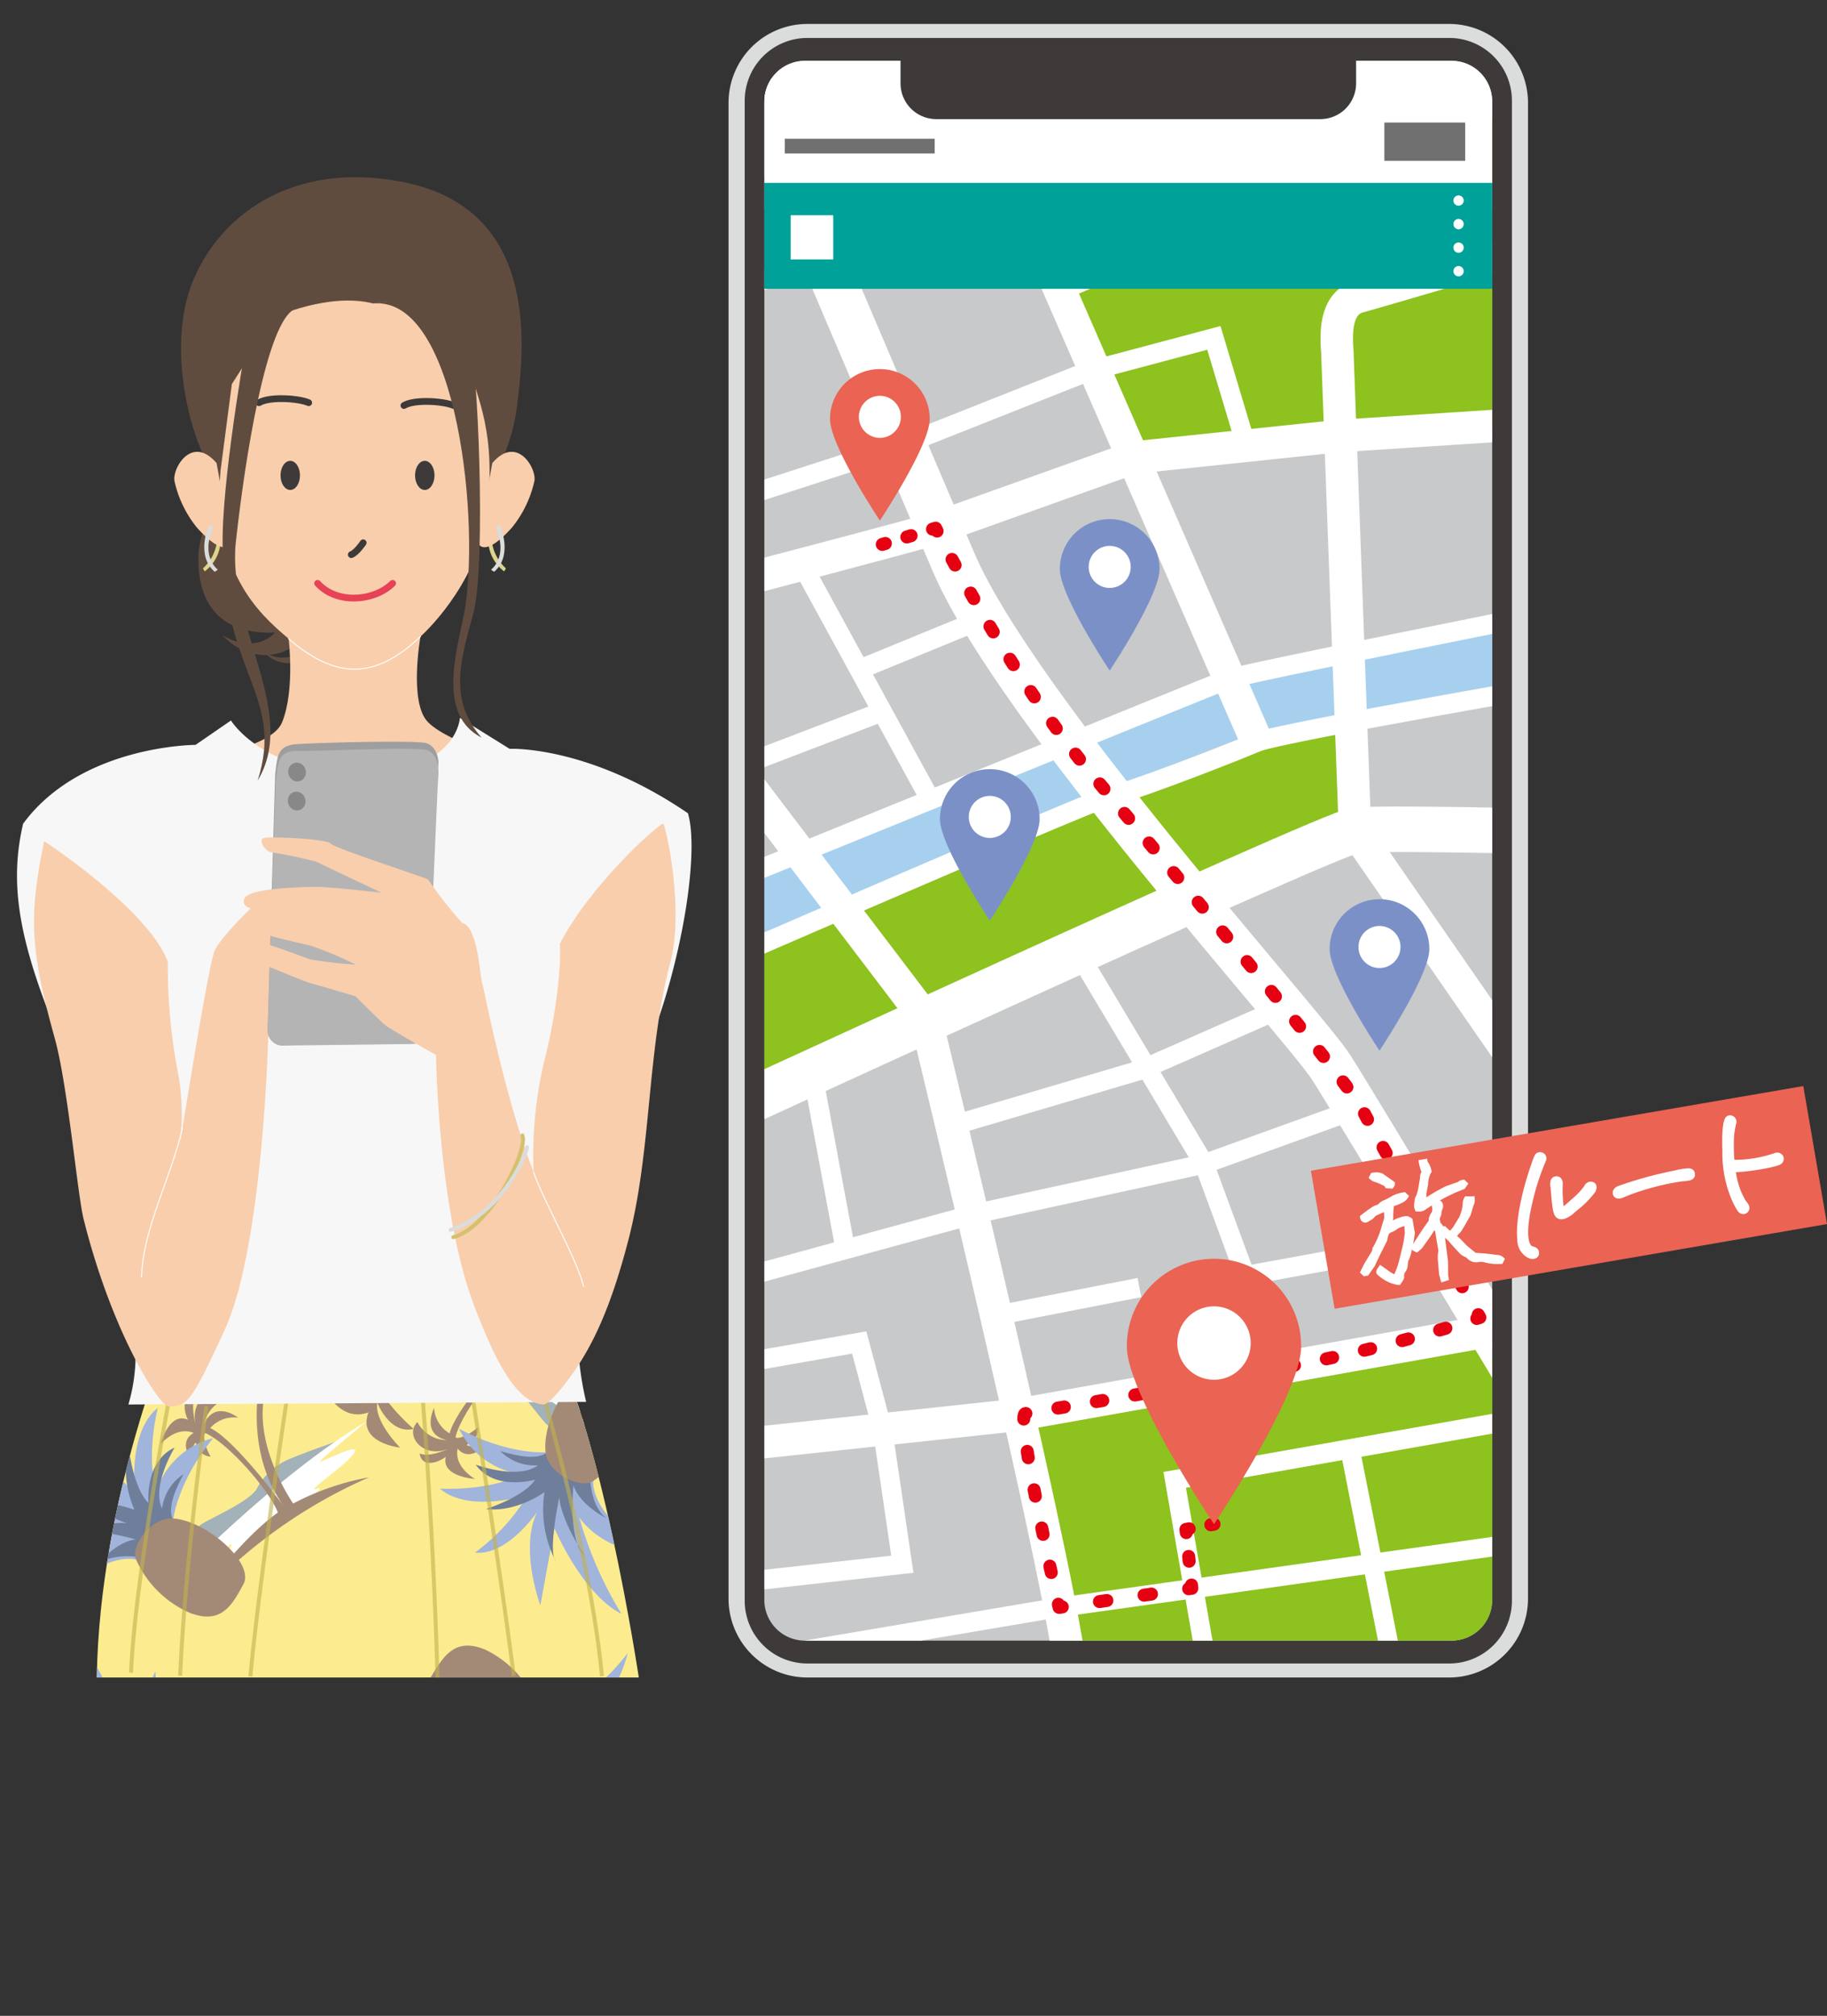 <svg xmlns="http://www.w3.org/2000/svg" xmlns:xlink="http://www.w3.org/1999/xlink" width="232.166" height="256.016" viewBox="0 0 232.166 256.016"><rect x="0" y="0" width="232.166" height="256.016" fill="#333333" stroke="none"/><defs><clipPath id="a"><rect width="232.166" height="256.016" fill="none"/></clipPath><clipPath id="c"><path d="M5.171,0H87.32a5.172,5.172,0,0,1,5.172,5.172v190.3a5.172,5.172,0,0,1-5.172,5.172H5.172A5.172,5.172,0,0,1,0,195.472V5.171A5.171,5.171,0,0,1,5.171,0Z" transform="translate(97.131 7.72)" fill="none"/></clipPath><clipPath id="e"><path d="M22,168.367s-9.361,21.67-9.7,44.675H81.176s-5.015-33.34-11.7-43.675c-1.391-2.15-8.5-2.819-16.808-2.819-13.7,0-30.669,1.819-30.669,1.819" fill="none"/></clipPath><clipPath id="g"><rect width="3.843" height="34.275" transform="translate(22.638 178.556)" fill="none"/></clipPath><clipPath id="h"><rect width="7.518" height="46.293" transform="translate(16.397 166.149)" fill="none"/></clipPath><clipPath id="i"><rect width="6.943" height="47.155" transform="translate(31.564 165.785)" fill="none"/></clipPath><clipPath id="j"><rect width="2.674" height="39.037" transform="translate(53.175 174.012)" fill="none"/></clipPath><clipPath id="k"><rect width="8.353" height="51.473" transform="translate(57.19 161.434)" fill="none"/></clipPath><clipPath id="l"><rect width="11.187" height="46.612" transform="translate(65.558 166.288)" fill="none"/></clipPath></defs><g clip-path="url(#a)"><g clip-path="url(#a)"><path d="M184.15,213.042H102.6a10.022,10.022,0,0,1-10.021-10.021V13.063A10.022,10.022,0,0,1,102.6,3.042H184.15a10.022,10.022,0,0,1,10.021,10.021V203.021a10.022,10.022,0,0,1-10.021,10.021" fill="#dbdcdc"/><path d="M184.158,211.264H102.6a7.966,7.966,0,0,1-7.965-7.965V12.785A7.966,7.966,0,0,1,102.6,4.82h81.562a7.965,7.965,0,0,1,7.964,7.965V203.3a7.965,7.965,0,0,1-7.964,7.965" fill="#3e3a39"/><path d="M184.451,208.364H102.3a5.172,5.172,0,0,1-5.172-5.171V12.892A5.172,5.172,0,0,1,102.3,7.721h82.149a5.171,5.171,0,0,1,5.171,5.171v190.3a5.171,5.171,0,0,1-5.171,5.171" fill="#c8c9ca"/></g><g clip-path="url(#c)"><path d="M96.986,136.359l52.537-22.178,22.659-8.722-1.494-13.705-29.879,9.469L89.267,123.9Z" fill="#8dc21f"/><path d="M199.322,53.628l-55.276,4.485-8.715-21.43,61.252-25.916" fill="#8dc21f"/><path d="M137.074,217.6l-7.968-37.877L189.362,169l16.683,23.922s-6.723,21.431-13.944,23.424-55.027,1.246-55.027,1.246" fill="#8dc21f"/><path d="M89.268,37.929s29.831-9.02,38.1-11.961c11.2-3.987,44.569-24.919,44.569-24.919" fill="none" stroke="#fff" stroke-miterlimit="10" stroke-width="2.475"/><path d="M86.529,143.834s82.167-37.877,85.653-38.375,39.839.5,39.839.5" fill="none" stroke="#fff" stroke-miterlimit="10" stroke-width="5.774"/><path d="M82.3,120.909c.747.249,70.465-29.4,76.69-31.149s51.79-9.718,51.79-9.718" fill="none" stroke="#a7d0ef" stroke-miterlimit="10" stroke-width="6.599"/><path d="M195.836,179.718s-23.156-38.624-26.642-44.107-40.088-45.6-48.056-64.291S93.5,6.531,93.5,6.531" fill="none" stroke="#fff" stroke-miterlimit="10" stroke-width="5.774"/><path d="M90.762,94l26.891,35.385s18.924,77.747,18.426,84.226" fill="none" stroke="#fff" stroke-miterlimit="10" stroke-width="4.124"/><path d="M87.027,124.148s51.541-22.427,53.782-22.925,12.65-4.362,18.924-6.978c2.988-1.246,43.573-8.223,43.573-8.223" fill="none" stroke="#fff" stroke-miterlimit="10" stroke-width="2.475"/><path d="M84.786,115.177S154.006,87.02,156,86.271s42.079-8.722,42.079-8.722" fill="none" stroke="#fff" stroke-miterlimit="10" stroke-width="2.475"/><path d="M196.334,140.346l-24.152-34.887-2.241-60.8c-.249-2.99,0-6.23,2.739-6.977s23.9-6.978,23.9-6.978" fill="none" stroke="#fff" stroke-miterlimit="10" stroke-width="4.124"/><path d="M197.081,53.628,170.19,55.372l-26.144,2.741L118.9,67.084c.747,0-33.614,8.971-33.614,8.971" fill="none" stroke="#fff" stroke-miterlimit="10" stroke-width="4.124"/><line x2="15.936" y2="29.155" transform="translate(101.966 71.818)" fill="none" stroke="#fff" stroke-miterlimit="10" stroke-width="2.475"/><line y1="6.23" x2="15.189" transform="translate(109.187 78.796)" fill="none" stroke="#fff" stroke-miterlimit="10" stroke-width="2.475"/><line x1="18.923" y2="7.227" transform="translate(93.501 90.258)" fill="none" stroke="#fff" stroke-miterlimit="10" stroke-width="2.475"/><path d="M90.513,64.343l23.9-7.725,23.9-9.469" fill="none" stroke="#fff" stroke-miterlimit="10" stroke-width="2.475"/><path d="M159.732,94.246,129.6,25.22,119.146,6.033" fill="none" stroke="#fff" stroke-miterlimit="10" stroke-width="4.124"/><path d="M87.276,184.2l41.831-4.485L189.363,169" fill="none" stroke="#fff" stroke-miterlimit="10" stroke-width="4.124"/><path d="M137.074,121.158l15.936,26.663,18.674-6.728" fill="none" stroke="#fff" stroke-miterlimit="10" stroke-width="2.475"/><path d="M121.388,142.838l23.654-6.977,16.434-7.227" fill="none" stroke="#fff" stroke-miterlimit="10" stroke-width="2.475"/><path d="M91.509,163.022l32.867-8.971,28.634-6.23,5.229,14.2,23.156-4.236" fill="none" stroke="#fff" stroke-miterlimit="10" stroke-width="2.475"/><line x2="4.233" y2="22.676" transform="translate(103.211 136.109)" fill="none" stroke="#fff" stroke-miterlimit="10" stroke-width="2.475"/><path d="M153.259,210.867l-3.984-22.925,46.562-8.224" fill="none" stroke="#fff" stroke-miterlimit="10" stroke-width="2.475"/><line x2="5.478" y2="27.66" transform="translate(171.684 184.702)" fill="none" stroke="#fff" stroke-miterlimit="10" stroke-width="2.475"/><path d="M99.227,210.119l35.357-5.981,58.762-8.223" fill="none" stroke="#fff" stroke-miterlimit="10" stroke-width="2.475"/><line y1="3.738" x2="19.172" transform="translate(125.62 163.52)" fill="none" stroke="#fff" stroke-miterlimit="10" stroke-width="2.475"/><path d="M93.5,173.239l15.687-2.741,2.987,11.213,2.49,16.945L96.738,200.65" fill="none" stroke="#fff" stroke-miterlimit="10" stroke-width="2.475"/><path d="M135.331,36.683c1.245-.5,56.791-23.894,56.791-23.894" fill="none" stroke="#fff" stroke-miterlimit="10" stroke-width="2.475"/><path d="M162.72,24.971c.5-.748-9.462-12.958-9.462-12.958" fill="none" stroke="#fff" stroke-miterlimit="10" stroke-width="2.475"/><path d="M138.319,47.149l15.936-4.236,3.734,12.459" fill="none" stroke="#fff" stroke-miterlimit="10" stroke-width="2.475"/><path d="M101.219,22.728c.747,0,24.152-10.715,24.152-10.715l1.992-8.473" fill="none" stroke="#fff" stroke-miterlimit="10" stroke-width="2.475"/><path d="M89.019,26.59H198.327s2.241-19.312-8.217-19.312H97.485c-8.715,0-8.466,19.312-8.466,19.312" fill="#fff"/><path d="M89.019,23.226H198.327V36.682H88.521Z" fill="#00a199"/></g><g clip-path="url(#a)"><path d="M167.779,15.128h-48.8a4.543,4.543,0,0,1-4.544-4.543V6.531h57.891v4.054a4.543,4.543,0,0,1-4.543,4.543" fill="#3e3a39"/><rect width="19.048" height="1.869" transform="translate(99.725 17.62)" fill="#717071"/><rect width="10.271" height="4.859" transform="translate(175.917 15.564)" fill="#717071"/><path d="M186,25.469a.654.654,0,1,1-.654-.654.654.654,0,0,1,.654.654" fill="#fff"/><path d="M186,28.459a.654.654,0,1,1-.654-.654.654.654,0,0,1,.654.654" fill="#fff"/><path d="M186,31.45a.654.654,0,1,1-.654-.654.654.654,0,0,1,.654.654" fill="#fff"/><path d="M186,34.44a.654.654,0,1,1-.654-.654.654.654,0,0,1,.654.654" fill="#fff"/><rect width="5.416" height="5.607" transform="translate(100.472 27.338)" fill="#fff"/><path d="M118.144,53.209c0,3.4-6.335,12.9-6.335,12.9s-6.335-9.491-6.335-12.9a6.335,6.335,0,1,1,12.67,0" fill="#ea6353"/><path d="M114.478,52.942a2.669,2.669,0,1,1-2.669-2.671,2.67,2.67,0,0,1,2.669,2.671" fill="#fff"/><line y1="0.12" x2="0.395" transform="translate(112.113 69.02)" fill="none" stroke="#e50012" stroke-linecap="round" stroke-linejoin="round" stroke-width="1.65"/><line y1="0.578" x2="1.908" transform="translate(115.233 67.616)" fill="none" stroke="#e50012" stroke-linecap="round" stroke-linejoin="round" stroke-width="1.65" stroke-dasharray="0.57 2.848"/><path d="M118.5,67.2l.4-.12s.063.127.184.365" fill="none" stroke="#e50012" stroke-linecap="round" stroke-linejoin="round" stroke-width="1.65"/><path d="M120.979,71.048c3.328,6.167,10.22,18.258,17.527,27,10.209,12.211,32.867,39.372,34.61,42.861,1.417,2.837,10.409,18.528,13.719,24.291" fill="none" stroke="#e50012" stroke-linecap="round" stroke-linejoin="round" stroke-width="1.65" stroke-dasharray="0.814 4.072"/><path d="M187.852,166.966l.2.354-.387.129" fill="none" stroke="#e50012" stroke-linecap="round" stroke-linejoin="round" stroke-width="1.65"/><path d="M183.734,168.681c-3.6,1.081-9.1,2.615-15.1,3.873-16.937,3.554-37.537,6.785-38.344,6.977-1.052.251,2.371,16.036,3.747,22.189" fill="none" stroke="#e50012" stroke-linecap="round" stroke-linejoin="round" stroke-width="1.65" stroke-dasharray="0.826 4.128"/><path d="M134.493,203.741l.091.4.408-.059" fill="none" stroke="#e50012" stroke-linecap="round" stroke-linejoin="round" stroke-width="1.65"/><line y1="1.292" x2="8.971" transform="translate(139.714 202.108)" fill="none" stroke="#e50012" stroke-linecap="round" stroke-linejoin="round" stroke-width="1.65" stroke-dasharray="0.954 4.77"/><path d="M151.045,201.768l.408-.059-.041-.41" fill="none" stroke="#e50012" stroke-linecap="round" stroke-linejoin="round" stroke-width="1.65"/><line x1="0.212" y1="2.117" transform="translate(150.898 196.156)" fill="none" stroke="#e50012" stroke-linecap="round" stroke-linejoin="round" stroke-width="1.65" stroke-dasharray="0.608 3.04"/><path d="M150.747,194.643l-.041-.41.406-.076" fill="none" stroke="#e50012" stroke-linecap="round" stroke-linejoin="round" stroke-width="1.65"/><line y1="0.075" x2="0.405" transform="translate(153.863 193.571)" fill="none" stroke="#e50012" stroke-linecap="round" stroke-linejoin="round" stroke-width="1.65"/><path d="M165.338,171.039c0,5.949-11.069,22.532-11.069,22.532S143.2,176.988,143.2,171.039a11.069,11.069,0,1,1,22.137,0" fill="#ea6353"/><path d="M158.932,170.572a4.663,4.663,0,1,1-4.663-4.667,4.666,4.666,0,0,1,4.663,4.667" fill="#fff"/></g><g clip-path="url(#e)"><path d="M47.558,167.313H9.785v40.431H85.331V167.313Z" fill="#fcec8f"/><path d="M21.475,199.36c.113-.184.251-.428.411-.712.869-1.549,2.37-4.3,3.937-5.205,1.854-1.067,5.9-2.843,6.814-4.371a8.106,8.106,0,0,1,3.931-3.682c2.022-.889,6.843-2.554,6.843-2.554L23.454,199.854" fill="#a3b1b8"/><path d="M21.946,200.931s13.176-13.684,24.66-20.417c0,0-5.7,4.665-5.969,5.089s5.373-2.686,4.369-1.075-6.579,5.157-4.651,4.525-7.115,5.658-8.918,7.85-3.262,1.714-2.157-.326-3.574,3.347-4.183,3.415,2.54-3.553,2.54-3.553Z" fill="#fff"/><path d="M24.542,203.866A64.581,64.581,0,0,1,46.9,187.615a33.765,33.765,0,0,0-9.643,3.331s-6.973-9.9-2.23-17.364a7.249,7.249,0,0,1,4.093,2.2c1.348-4.282-4.2-4.454-4.2-4.454a27.182,27.182,0,0,1,5.966-2.236c-5.425-3.973-8.246,3.029-8.246,3.029s.109-3.455,1.538-4.794c0,0-3.419,1.19-2.871,4.45-3.574-2.186-5.169,3.082-5.169,3.082s3.853-2.6,6.168-1.754c0,0-4.317.774-4.154,3.892a23.894,23.894,0,0,1,5.169-3.082s-2.773,9.642,2.709,17.336c0,0-6.112-8.362-9.316-9.889a4.033,4.033,0,0,1,3.553-1.316s-2.919-2.3-4.316.773a4.232,4.232,0,0,1,2.961-3.193c-1.326-1.944-4.761-.235-4.087,3.158,0,0-.7-2.529.113-3.628-1.643-.138-1.786,1.674-1.053,3.167-2.393-1.113-3.479,3.091-3.479,3.091s1.982-2.36,4.207-1.426c-2.206,1.229-.035,3.89-.035,3.89a2.843,2.843,0,0,1,.191-2.584c.276-.368.188,1.559,2.005,1.7-.907-1.5-1.037-3.165-.6-2.959,3.05,1.444,8.094,7.343,9.137,10.056-5.233,3.728-10.775,11.77-10.775,11.77" fill="#a38a77"/><path d="M17.293,198.072s-4.972-1.532-11.145,7.313c1.77-8.109,6.982-9.929,6.982-9.929A48.8,48.8,0,0,0,0,198.373c3.474-4.427,12.325-6.268,12.325-6.268L3.039,188.49s7.62-1.275,11.766,1.878c0,0-4.8-4.752-3.6-8.746a25.1,25.1,0,0,0,5.949,7.979s-.972-7.69,2.9-10.794c-1.557,6.67-.2,10.61-.2,10.61a10.176,10.176,0,0,1,7.22-6.763c-4.485,5.5-5.036,10.191-5.036,10.191Z" fill="#a0b4dc"/><path d="M20.385,198.3s-5.6-1.787-8.1.554c2.663-3.277,4.956-3.34,4.956-3.34s-6.942-2.1-9.155-.285c5.461-2.249,8.006-1.766,8.006-1.766s-6.517-2.757-7.888-1.993a14.3,14.3,0,0,1,8.885.277s-1.9-3.956-.7-7.682c.77,5.534,2.482,6.8,2.482,6.8s-.509-5.257,3.32-7.019c0,0-2.983,4.879-1.591,7.744a6.085,6.085,0,0,1,2.7-4.35c-1.864,3.57-2.053,5.311-.618,6.834s-2.289,4.229-2.289,4.229" fill="#6f7e9a"/><path d="M17.293,198.072c-.757-1.636,1.923-5.45,4.746-5.227,4.305.339,10.333,5.7,8.9,8.34s-2.77,5.138-6.719,3.688a13.336,13.336,0,0,1-6.929-6.8" fill="#a38a77"/><path d="M75.852,183.75c-.2-.076-.469-.165-.779-.267-1.691-.555-4.689-1.5-5.875-2.862-1.4-1.612-3.922-5.233-5.6-5.838a8.12,8.12,0,0,1-4.374-3.147c-1.259-1.81-3.817-6.213-3.817-6.213l20.554,16.3" fill="#a3b1b8"/><path d="M77.309,182.989s-15.981-10.292-24.8-20.252c0,0,5.677,4.688,6.146,4.875s-3.668-4.749-1.89-4.073S63.1,169,62.109,167.23s6.926,5.888,9.427,7.235,2.309,2.867.089,2.174,3.977,2.861,4.159,3.444-3.981-1.809-3.981-1.809Z" fill="#fff"/><path d="M79.7,179.889a64.547,64.547,0,0,1-20.258-18.8,33.606,33.606,0,0,0,5.116,8.805s-8.42,8.713-16.669,5.491a7.206,7.206,0,0,1,1.389-4.427c-4.472-.5-3.586,4.956-3.586,4.956a27.109,27.109,0,0,1-3.337-5.415c-2.879,6.068,4.553,7.5,4.553,7.5s-3.423.552-5.013-.592c0,0,1.824,3.12,4.928,1.962-1.472,3.915,4.018,4.474,4.018,4.474s-3.3-3.277-2.9-5.7c0,0,1.584,4.078,4.622,3.325a23.85,23.85,0,0,1-4.018-4.473s10.02.878,16.55-5.954c0,0-7.068,7.576-7.961,11a4.011,4.011,0,0,1-1.972-3.228s-1.7,3.3,1.584,4.079A4.245,4.245,0,0,1,53.04,180.6c-1.661,1.668.675,4.706,3.888,3.4,0,0-2.357,1.168-3.594.58.177,1.634,1.988,1.43,3.318.427-.639,2.555,3.706,2.817,3.706,2.817s-2.7-1.49-2.205-3.847c1.63,1.926,3.836-.706,3.836-.706a2.86,2.86,0,0,1-2.58.3c-.415-.2,1.5-.481,1.293-2.286-1.3,1.173-2.918,1.617-2.8,1.152.841-3.261,5.687-9.323,8.16-10.86C70.73,176,79.7,179.889,79.7,179.889" fill="#a38a77"/><path d="M75.38,188.089s-.562,5.159,9.322,9.518c-8.32-.189-11.1-4.944-11.1-4.944a48.441,48.441,0,0,0,5.372,12.3c-5.02-2.558-8.518-10.872-8.518-10.872l-1.791,9.78s-2.706-7.217-.391-11.877c0,0-3.764,5.608-7.925,5.191a25.1,25.1,0,0,0,6.722-7.344s-7.385,2.416-11.179-.782c6.864.254,10.483-1.827,10.483-1.827a10.194,10.194,0,0,1-8.033-5.779c6.273,3.342,10.992,2.989,10.992,2.989Z" fill="#a0b4dc"/><path d="M75.018,185.018s-.692,5.826,2.088,7.827c-3.732-1.983-4.231-4.216-4.231-4.216s-.743,7.2,1.463,9.017c-3.254-4.918-3.264-7.5-3.264-7.5s-1.472,6.9-.46,8.1a14.191,14.191,0,0,1-1.419-8.751s-3.534,2.611-7.429,2.151c5.3-1.808,6.218-3.724,6.218-3.724s-5.078,1.5-7.542-1.913c0,0,5.372,1.991,7.928.082a6.123,6.123,0,0,1-4.8-1.812c3.87,1.145,5.62,1,6.846-.7s4.6,1.435,4.6,1.435" fill="#6f7e9a"/><path d="M75.38,188.089c-1.467,1.053-5.731-.844-6.05-3.65-.486-4.279,3.641-11.2,6.515-10.3s5.587,1.734,4.91,5.875a13.308,13.308,0,0,1-5.375,8.079" fill="#a38a77"/><path d="M48.511,207.744H11.69V254.96H85.332V207.744Z" fill="#fcec8f"/><path d="M61.341,210.519a64.61,64.61,0,0,1-23.155,15.107,33.8,33.8,0,0,0,9.8-2.843s6.464,10.24,1.35,17.454a7.243,7.243,0,0,1-3.977-2.406c-1.563,4.209,3.966,4.66,3.966,4.66a27.194,27.194,0,0,1-6.072,1.932c5.217,4.242,8.388-2.61,8.388-2.61s-.282,3.446-1.778,4.711c0,0,3.475-1.017,3.093-4.3,3.458,2.363,5.318-2.818,5.318-2.818s-3.98,2.407-6.249,1.441c0,0,4.35-.556,4.346-3.678a23.906,23.906,0,0,1-5.319,2.818s3.258-9.49-1.829-17.449c0,0,5.681,8.658,8.8,10.344a4.033,4.033,0,0,1-3.615,1.136s2.8,2.439,4.35-.556a4.234,4.234,0,0,1-3.119,3.041c1.226,2.008,4.744.474,4.242-2.949,0,0,.573,2.561-.3,3.618,1.634.22,1.869-1.582,1.212-3.11,2.334,1.231,3.631-2.912,3.631-2.912s-2.1,2.257-4.274,1.212c2.266-1.116.232-3.883.232-3.883a2.841,2.841,0,0,1-.321,2.571c-.294.354-.11-1.566-1.917-1.8.83,1.542.876,3.213.451,2.985-2.973-1.6-7.713-7.74-8.617-10.5,5.415-3.461,11.356-11.214,11.356-11.214" fill="#a38a77"/><path d="M68.288,216.67s4.888,1.78,11.5-6.743c-2.178,8.009-7.475,9.565-7.475,9.565a48.779,48.779,0,0,0,13.26-2.253c-3.693,4.247-12.626,5.64-12.626,5.64l9.092,4.078s-7.675.889-11.657-2.468c0,0,4.557,4.988,3.154,8.916A25.087,25.087,0,0,0,68,225.137s.582,7.729-3.44,10.635c1.892-6.584.734-10.587.734-10.587a10.181,10.181,0,0,1-7.553,6.392c4.758-5.272,5.545-9.925,5.545-9.925Z" fill="#a0b4dc"/><path d="M68.288,216.67c.674,1.672-2.2,5.346-5,4.982-4.283-.555-10.032-6.209-8.47-8.777s3.027-4.993,6.9-3.345a13.322,13.322,0,0,1,6.577,7.14" fill="#a38a77"/><path d="M9.536,226.083s1.74-4.891-6.868-11.4c8.052,2.1,9.66,7.365,9.66,7.365a48.409,48.409,0,0,0-2.381-13.2c4.292,3.644,5.772,12.538,5.772,12.538l4.005-9.1s.963,7.645-2.367,11.646c0,0,4.96-4.59,8.912-3.227a25.151,25.151,0,0,0-8.24,5.6s7.745-.652,10.7,3.332c-6.62-1.825-10.623-.634-10.623-.634a10.177,10.177,0,0,1,6.479,7.472c-5.331-4.7-10-5.437-10-5.437Z" fill="#a0b4dc"/></g><g clip-path="url(#a)"><g opacity="0.62" style="mix-blend-mode:multiply;isolation:isolate"><g clip-path="url(#g)"><path d="M26.232,178.591s-2.675,19.337-3.343,34.229" fill="none" stroke="#c1b14e" stroke-miterlimit="10" stroke-width="0.502"/></g></g><g opacity="0.62" style="mix-blend-mode:multiply;isolation:isolate"><g clip-path="url(#h)"><path d="M23.669,166.2s-6.352,31.34-7.021,46.231" fill="none" stroke="#c1b14e" stroke-miterlimit="10" stroke-width="0.502"/></g></g><g opacity="0.62" style="mix-blend-mode:multiply;isolation:isolate"><g clip-path="url(#i)"><path d="M38.259,165.824s-5.08,32.248-6.445,47.093" fill="none" stroke="#c1b14e" stroke-miterlimit="10" stroke-width="0.502"/></g></g><g opacity="0.62" style="mix-blend-mode:multiply;isolation:isolate"><g clip-path="url(#j)"><path d="M53.425,174.034s1.56,17.67,2.173,39.008" fill="none" stroke="#c1b14e" stroke-miterlimit="10" stroke-width="0.502"/></g></g><g opacity="0.62" style="mix-blend-mode:multiply;isolation:isolate"><g clip-path="url(#k)"><path d="M57.438,161.476s5.126,30.228,7.856,51.4" fill="none" stroke="#c1b14e" stroke-miterlimit="10" stroke-width="0.502"/></g></g><g opacity="0.62" style="mix-blend-mode:multiply;isolation:isolate"><g clip-path="url(#l)"><path d="M65.8,166.366s8.8,26.894,10.7,46.509" fill="none" stroke="#c1b14e" stroke-miterlimit="10" stroke-width="0.502"/></g></g><path d="M41.724,78.713c-2.415,1.333-16.216,5.269-16.515-7.355-.189-7.964,7.15-7.98,7.15-7.98s1.209-5.849,5.779-4.3c3.233,1.1,7.193,5.135,6.114,8.876s-2.528,10.759-2.528,10.759" fill="#604c3f"/><path d="M28.217,80.625c4.855,3.131,9.753-.68,8.15-7.715s3.834-5.054,4.329,2-7.286,11.3-12.479,5.713" fill="#604c3f"/><path d="M33.469,82.5c.447.874,2.722,1.422,3.908.664,1.978-1.265,2.73-3.6,2.669-7.52l2.48,2.179s-.19,4.968-4.216,6.228c-1.446.452-4.015.175-4.841-1.551" fill="#604c3f"/><path d="M51.283,69.252c7.82-.312,13.355-9.925,14.345-17.166,1.23-8.991,2.565-25.743-14.649-29.013-14.092-2.676-23.363,4.5-26.642,13.079-3.594,9.41.683,24.261,5.77,27.378,9.359,5.736,21.494,8.421,21.176,5.722" fill="#604c3f"/><path d="M28.026,59.758C27,72.492,32.763,77.833,36.677,81.119c0,0,.824,6.491-.824,10.6-1.233,3.075-9.063,4.189-11.123,5.011s-7,2.464-7,2.464,17.3,14.789,28.013,14.789c-3.73,0,16.712-5.15,26.914-13.967-2.451-.719-8.132-2.56-10.126-3.689-3.7-2.1-6.53-3.006-8.137-4.608-2.472-2.465-.962-10.873-.962-10.873s7.141-6.3,8.377-15.336c1.451-10.614-1.442-15.406-1.8-17.88-.91-6.352-5.141-10.521-12.591-9.09C41.732,37.108,34.875,40.3,34.875,40.3l-5.413,8.483Z" fill="#f9ceac"/><path d="M36.677,81.119c6.042,5.2,10.985,5.2,16.752-.274" fill="none" stroke="#fff" stroke-linecap="round" stroke-linejoin="round" stroke-width="0.126"/><path d="M40.361,74.083c2.472,2.739,7.273,2.251,9.53,0" fill="none" stroke="#e74256" stroke-linecap="round" stroke-linejoin="round" stroke-width="0.857"/><path d="M51.329,51.5c1.373-.822,5.081-.548,6.317,0" fill="none" stroke="#3e3a39" stroke-linecap="round" stroke-linejoin="round" stroke-width="0.857"/><path d="M32.913,51.145c1.373-.822,5.081-.548,6.317,0" fill="none" stroke="#3e3a39" stroke-linecap="round" stroke-linejoin="round" stroke-width="0.857"/><path d="M44.642,70.439c.687-.274,1.51-1.506,1.51-1.506" fill="none" stroke="#3e3a39" stroke-linecap="round" stroke-linejoin="round" stroke-width="0.857"/><path d="M38.119,60.375c0,1.021-.553,1.849-1.236,1.849s-1.236-.828-1.236-1.849.554-1.849,1.236-1.849,1.236.828,1.236,1.849" fill="#3e3a39"/><path d="M55.215,60.375c0,1.021-.553,1.849-1.236,1.849s-1.236-.828-1.236-1.849.554-1.849,1.236-1.849,1.236.828,1.236,1.849" fill="#3e3a39"/><path d="M2.94,104.61c7.356-10,21.907-10.01,21.907-10.01l4.506-3.1s4.012,6.668,16.383,6.668,12.705-7,12.705-7L64.753,95.1s9.959-.487,22.664,8.181c1.338,4.446-.334,16.337-3.9,26.561-2.459,13.5-6.665,24.262-9.362,33.528-1.846,6.344.334,14.67.334,14.67l-58.175.333a22.231,22.231,0,0,0,.445-10.857c-1.23-6.161-4.337-17.012-5.8-27.672-7.69-17-10.253-25.672-8.024-35.229" fill="#f7f7f7"/><path d="M5.615,106.833s13.261,8.668,15.713,15.336a71.376,71.376,0,0,0,1.338,14.337,29.275,29.275,0,0,1,.1,9.407s3.577-22.632,4.469-25.077,11.808-12.8,12.968-11.4,6.677,14.912,6.677,14.912-5.266,7.252-6.27,7.752c-.486.243-6.527-.483-6.527-.483s-.635,26.586-5.511,37.225c-4.233,9.234-4.792,9.78-7.132,9.78-1.132,0-7.134-9.113-10.812-23.782-.787-3.138-2.006-17-3.678-23.005-3.146-11.3-3.3-15.475-1.336-25" fill="#f9ceac"/><path d="M34.968,98.305l-.951,32.443a1.92,1.92,0,0,0,1.934,2.04l14.657-.895a1.677,1.677,0,0,0,1.6-1.558c.542-6.056,2.623-28.95,3.431-32.764.3-1.431-.4-3.117-1.819-3.259C51,94.029,40.3,94.34,37.786,94.5s-2.514,1.406-2.818,3.805" fill="#9e9e9f"/><path d="M35.036,99.176l-1.019,31.572a1.921,1.921,0,0,0,1.934,2.04l16.543-.2a1.677,1.677,0,0,0,1.6-1.559c.542-6.056,1.345-28.62,1.613-32.583.1-1.459-.4-3.117-1.819-3.259-2.824-.283-13.374.214-16.035.188-2.529-.024-2.514,1.406-2.818,3.805" fill="#b4b4b5"/><path d="M38.735,98.655a1.065,1.065,0,0,1-1.521.425,1.259,1.259,0,0,1-.455-1.63,1.065,1.065,0,0,1,1.521-.425,1.258,1.258,0,0,1,.455,1.63" fill="#888"/><path d="M38.69,102.337a1.065,1.065,0,0,1-1.521.425,1.258,1.258,0,0,1-.455-1.63,1.065,1.065,0,0,1,1.521-.425,1.258,1.258,0,0,1,.455,1.63" fill="#888"/><path d="M42.008,107.13c-.514-.591-7.316-.887-8.347-.729s.06,1.7.712,1.819a57.008,57.008,0,0,1,5.831,1.219c.686.342,8.276,3.939,8.276,3.939s-6.78-.786-8.464-.75-8.563.146-8.98,1.551,1.886,1.275,1.886,1.275-3.2,1.162-2,2.1,6.66,2.1,8.411,2.506a42.51,42.51,0,0,1,5.869,2.451,54.736,54.736,0,0,1-5.805-.673c-.893-.309-7.86-3.038-8.617-2.475s.577,2.37,1.916,2.835,5.868,2.45,6.967,2.728,5.527,1.609,5.527,1.609,3.1,3.137,3.822,3.7,6.4,3.751,6.4,3.751.226,19.651,4.815,31.755c2.669,7.039,5.364,12.379,8.812,12.635.759.057,3.183-2.955,4.785-5.522,2.422-3.881,4.274-8.648,6.018-15.337,2.974-11.4,2.341-24,5.35-35.34,1.664-6.27-.293-16.051-.892-17.559-.141-.355-9.01,7.309-13.151,15.225.186,3.605-.651,9.718-2.006,15a51.624,51.624,0,0,0-1.337,14c-3.694-9.439-6.385-23.662-6.5-23.866-.314-.554-.5-7.283-2.571-7.752A53.106,53.106,0,0,1,54.4,111.69c-1.035-.469-11.883-3.969-12.4-4.56" fill="#f9ceac"/><path d="M27.57,68.791a5.538,5.538,0,0,1-1.783,3.39l.223.389a5.059,5.059,0,0,0,2.006-3.612Z" fill="#ddd58a"/><path d="M27.517,58.813c-3.148-3.686-5.7.736-5.335,2.337a14.259,14.259,0,0,0,2.863,5.879c3.708,4.108,4.326,1.848,4.326,1.848Z" fill="#f9ceac"/><path d="M26.511,66.846s-1.672,3.667.78,5.779l.39-.278s-2.229-1.611-.613-5.279c0,0-.167-.555-.557-.222" fill="#dbdcdc"/><path d="M62.508,68.791a5.538,5.538,0,0,0,1.783,3.39l-.223.389a5.059,5.059,0,0,1-2.006-3.612Z" fill="#ddd58a"/><path d="M62.561,58.813c3.148-3.686,5.7.736,5.335,2.337a14.259,14.259,0,0,1-2.863,5.879c-3.708,4.108-4.326,1.848-4.326,1.848Z" fill="#f9ceac"/><path d="M63.567,66.846s1.672,3.667-.78,5.779l-.39-.278s2.229-1.611.613-5.279c0,0,.167-.555.557-.222" fill="#dbdcdc"/><path d="M31.61,41.664S28.433,59,28.291,68.065c-.273,17.507,7.964,19.987,4.453,31.057,5.219-8.617-3.928-19.678-2.773-30.279,1.132-10.4,3.914-28.284,7.582-29.631,12.915-4.745-6.313-3.978-5.943,2.452" fill="#604c3f"/><path d="M47.42,38.54c10.831-.963,13.7,28.532,11.514,39.567-.975,4.924-3.329,12.716,2.272,15.577-4.372-4.9-2.559-10.178-1.042-15.849,1.639-6.131.543-32.658-.547-35.013-3.005-6.494-12.2-4.282-12.2-4.282" fill="#604c3f"/><path d="M66.381,144.2c.752,1.834-4.012,11.669-8.776,12.919" fill="none" stroke="#d4c16f" stroke-linecap="round" stroke-linejoin="round" stroke-width="0.502"/><path d="M66.966,145.7c-.167,1.334-3.427,8.5-9.7,10.5" fill="none" stroke="#dbdcdc" stroke-linecap="round" stroke-linejoin="round" stroke-width="0.502"/><path d="M67.8,148.841c1.17,3.522,5.517,11.024,6.352,14.524" fill="none" stroke="#fff" stroke-linecap="round" stroke-linejoin="round" stroke-width="0.126"/><path d="M23.167,143.2c-1.17,5.834-5.015,12.669-5.182,19" fill="none" stroke="#fff" stroke-linecap="round" stroke-linejoin="round" stroke-width="0.126"/><rect width="63.489" height="17.784" transform="translate(166.583 148.684) rotate(-9.752)" fill="#ea6353"/><path d="M177.753,163.2a4.13,4.13,0,0,1-1.091-.278,5.26,5.26,0,0,1-1.094-.609c-.525-.371-.643-.536-.671-.7-.031-.18.06-.4.313-.757l.159-.226,1.375.972.43.228a9.513,9.513,0,0,0,.6-1.654l.424-1.733a14.284,14.284,0,0,0,.317-1.86l-.048-.854a2.383,2.383,0,0,0-.873.329,3.347,3.347,0,0,1-.789.448.6.6,0,0,0-.3.206,3.9,3.9,0,0,0-.242.872c-.777,1.539-1.3,2.6-1.568,3.208l-.847,1.209-.53.091-.508-.479.519-1.05.683-1.146c.4-.575.383-.743.381-.75l-.015-.089.042-.083a11.421,11.421,0,0,0,1.013-2.26l.469-1.561c-.009-.281-.02-.533-.034-.736q-.591.252-.85.38a.932.932,0,0,0-.346.242,1.164,1.164,0,0,1-.411.355,2.433,2.433,0,0,0-.292.179.877.877,0,0,1-.387.168l-.106.009a.613.613,0,0,1-.361-.118.8.8,0,0,1-.285-.547l-.028-.163.13-.1c.567-.442.992-.756,1.3-.955a2.32,2.32,0,0,1,.767-.372.207.207,0,0,0,.148-.088,2.042,2.042,0,0,1,.824-.538,8.711,8.711,0,0,0,.961-.515,4.251,4.251,0,0,1,1.473-.455l.136-.023.51.481-.1.185a1.752,1.752,0,0,1-.813.708,6.565,6.565,0,0,1-1.016.415c-.055.624-.082,1.068-.08,1.32A1.951,1.951,0,0,1,177,155a2.713,2.713,0,0,1,.335-.172,5.832,5.832,0,0,1,.859-.3,2.168,2.168,0,0,1,.52-.083.691.691,0,0,1,.2.025,1.745,1.745,0,0,1,.479.259l.093.066.308,1.795-.135.979c-.032.151-.063.294-.092.427l1.241-1.914.757-1.073a1.122,1.122,0,0,1,.091-.554,2.562,2.562,0,0,1,.247-.447.611.611,0,0,0,.1-.268,2.641,2.641,0,0,0-.054-.645c-.447.28-.735.468-.867.565a1.308,1.308,0,0,1-.794.207q-.109,0-.231-.009l-.185-.014-.057-.177a1.439,1.439,0,0,1-.11-.8,1.91,1.91,0,0,0,.057-.386,1.165,1.165,0,0,1,.187-.6,4.083,4.083,0,0,0,.278-.968l.213-1.249a1.554,1.554,0,0,1,.187-.819,8.485,8.485,0,0,1-.338-1.227l-.046-.272,1.106-.19.046.273a.472.472,0,0,0,.108.234,2.674,2.674,0,0,1,.4,1.025l.033.125-.075.106a3.209,3.209,0,0,0-.386,1.524l-.232,1.224a.806.806,0,0,1-.017.415c.647-.413,1.137-.709,1.461-.883l.991-.531,1.6-.562a1.183,1.183,0,0,1,.651-.273l.136-.023.533.5-.475.672-1.288.528c-.687.32-1.312.64-1.862.951a.764.764,0,0,1,.119.068.7.7,0,0,1,.271.475,1.036,1.036,0,0,1-.088.6,1.3,1.3,0,0,0-.1.434,1.175,1.175,0,0,1-.187.6s-.05.076,0,.379.122.357.123.358a.764.764,0,0,1,.269.377l.241-.041.1.1c.2.2.378.359.541.491a4.589,4.589,0,0,0,.406-.473l.779-1.275a5.6,5.6,0,0,0,.424-1.568,1.712,1.712,0,0,1,.239-.941l.091-.13.157.013c.2.016.372.023.5.023a1.421,1.421,0,0,0,.222-.012l.273-.047.047.272a1.691,1.691,0,0,1-.168.978l-.356,1.187c-.545.969-.881,1.546-1.032,1.789a2.509,2.509,0,0,1-.438.564,1.932,1.932,0,0,0-.251.289l.3.253.985,1.01,1.081.875c.993.065,1.656.124,2.024.179s.636.09.827.1a1.17,1.17,0,0,1,.72.341l.15.142-.332.65-.426,0a5.9,5.9,0,0,1-1.7-.165,1.8,1.8,0,0,0-.571-.1,1.659,1.659,0,0,0-.282.024,2.066,2.066,0,0,1-.363.033,1.346,1.346,0,0,1-.618-.138,1.713,1.713,0,0,1-.535-.385.7.7,0,0,0-.29-.175,2.366,2.366,0,0,1-.816-.634q-.444-.467-1.029-1.131a3.725,3.725,0,0,0-.657-.651l.385,2.982.011,1.764.109.612-.983.317-.278-1.04-.133-1.617a4.359,4.359,0,0,1,.052-1.369l-.43-2.507-.079-.1-.479.739-1.109,1.57-.632.535-.6-.309-.036-.208a5.115,5.115,0,0,1-.419,1.5.646.646,0,0,0-.087.317c-.015.2-.035.381-.059.536a1.407,1.407,0,0,1-.255.588.845.845,0,0,0-.161.349.939.939,0,0,0-.011.275c.028.159-.033.361-.428.921l-.094.134ZM176.077,150.9l-.137-.257a7.021,7.021,0,0,0-1.154-.512,1.588,1.588,0,0,1-.72-.4l-.15-.143.319-.623.136-.023a3.159,3.159,0,0,1,.529-.048,1.985,1.985,0,0,1,.8.155l1.537,1.08.019.113a.807.807,0,0,1-.2.593l-.09.127Z" fill="#fff"/><path d="M194.745,159.762a1.214,1.214,0,0,1-.4-.071,2.451,2.451,0,0,1-1.41-2.29c-.259-2.525.755-6.582,1.7-9.29l.085-.247c.284-.826.418-1.175.616-1.307a.66.66,0,0,1,.369-.113.7.7,0,0,1,.583.323.649.649,0,0,1,.034.636,31.007,31.007,0,0,0-1.79,5.627c-.626,2.78-.62,4.709.016,5.295a.745.745,0,0,0,.241.1c.233.068.623.182.66.643a.618.618,0,0,1-.152.487.726.726,0,0,1-.551.211m3.531-5.045c-.7-.108-.8-.871-.911-1.755-.077-.62-.1-.943-.142-1.449l-.047-.581-.023-.186a1.837,1.837,0,0,1-.005-.7.631.631,0,0,1,.649-.531.61.61,0,0,1,.452.184.854.854,0,0,1,.214.629,17.661,17.661,0,0,0,.139,3.116c.257-.2.855-.729,1.272-1.1l.2-.174a9.207,9.207,0,0,0,1.033-1.064l.077-.094a2.2,2.2,0,0,0,.264-.362.81.81,0,0,1,.705-.457.65.65,0,0,1,.3.069.548.548,0,0,1,.291.359,1.05,1.05,0,0,1-.235.83,12,12,0,0,1-2.157,2.151l-.309.261a3.591,3.591,0,0,1-1.21.79,1.5,1.5,0,0,1-.425.071Z" fill="#fff"/><path d="M194.745,159.762a1.214,1.214,0,0,1-.4-.071,2.451,2.451,0,0,1-1.41-2.29c-.259-2.525.755-6.582,1.7-9.29l.085-.247c.284-.826.418-1.175.616-1.307a.66.66,0,0,1,.369-.113.7.7,0,0,1,.583.323.649.649,0,0,1,.034.636,31.007,31.007,0,0,0-1.79,5.627c-.626,2.78-.62,4.709.016,5.295a.745.745,0,0,0,.241.1c.233.068.623.182.66.643a.618.618,0,0,1-.152.487A.726.726,0,0,1,194.745,159.762Zm3.531-5.045c-.7-.108-.8-.871-.911-1.755-.077-.62-.1-.943-.142-1.449l-.047-.581-.023-.186a1.837,1.837,0,0,1-.005-.7.631.631,0,0,1,.649-.531.61.61,0,0,1,.452.184.854.854,0,0,1,.214.629,17.661,17.661,0,0,0,.139,3.116c.257-.2.855-.729,1.272-1.1l.2-.174a9.207,9.207,0,0,0,1.033-1.064l.077-.094a2.2,2.2,0,0,0,.264-.362.81.81,0,0,1,.705-.457.65.65,0,0,1,.3.069.548.548,0,0,1,.291.359,1.05,1.05,0,0,1-.235.83,12,12,0,0,1-2.157,2.151l-.309.261a3.591,3.591,0,0,1-1.21.79,1.5,1.5,0,0,1-.425.071Z" fill="none" stroke="#fff" stroke-miterlimit="10" stroke-width="0.25"/><path d="M205.7,152.1a.6.6,0,0,1-.58-.352.656.656,0,0,1,0-.533.969.969,0,0,1,.609-.492,51.005,51.005,0,0,1,6.9-1.906l.275-.058a9.273,9.273,0,0,1,1.6-.262c.593,0,.739.335.757.616.037.674-.7.731-1.245.774-.14.011-.282.022-.416.04a32.76,32.76,0,0,0-6.42,1.656c-.182.07-.362.144-.541.218s-.385.159-.578.233a1.027,1.027,0,0,1-.353.066" fill="#fff"/><path d="M205.7,152.1a.6.6,0,0,1-.58-.352.656.656,0,0,1,0-.533.969.969,0,0,1,.609-.492,51.005,51.005,0,0,1,6.9-1.906l.275-.058a9.273,9.273,0,0,1,1.6-.262c.593,0,.739.335.757.616.037.674-.7.731-1.245.774-.14.011-.282.022-.416.04a32.76,32.76,0,0,0-6.42,1.656c-.182.07-.362.144-.541.218s-.385.159-.578.233A1.027,1.027,0,0,1,205.7,152.1Z" fill="none" stroke="#fff" stroke-miterlimit="10" stroke-width="0.25"/><path d="M221.53,154.065a.72.72,0,0,1-.558-.275,6.187,6.187,0,0,1-.556-.947l-.068-.131A14.828,14.828,0,0,1,219,146.2c-.019-.389-.164-3.816.465-4.3a.631.631,0,0,1,.387-.134.694.694,0,0,1,.543.279.68.68,0,0,1,.119.6,9.2,9.2,0,0,0-.307,2.376,22.648,22.648,0,0,0,.076,2.389c.132.01.265.014.412.014a15.79,15.79,0,0,0,4.83-.855.769.769,0,0,1,.308-.064.714.714,0,0,1,.633.344.679.679,0,0,1-.2.868c-.537.408-3.647.887-5.129.994l-.266.015c-.138.01-.281.019-.421.023a9.829,9.829,0,0,0,1.247,3.758c.034.052.08.108.128.167.193.239.485.6.307,1a.658.658,0,0,1-.6.393" fill="#fff"/><path d="M221.53,154.065a.72.72,0,0,1-.558-.275,6.187,6.187,0,0,1-.556-.947l-.068-.131A14.828,14.828,0,0,1,219,146.2c-.019-.389-.164-3.816.465-4.3a.631.631,0,0,1,.387-.134.694.694,0,0,1,.543.279.68.68,0,0,1,.119.6,9.2,9.2,0,0,0-.307,2.376,22.648,22.648,0,0,0,.076,2.389c.132.01.265.014.412.014a15.79,15.79,0,0,0,4.83-.855.769.769,0,0,1,.308-.064.714.714,0,0,1,.633.344.679.679,0,0,1-.2.868c-.537.408-3.647.887-5.129.994l-.266.015c-.138.01-.281.019-.421.023a9.829,9.829,0,0,0,1.247,3.758c.034.052.08.108.128.167.193.239.485.6.307,1A.658.658,0,0,1,221.53,154.065Z" fill="none" stroke="#fff" stroke-miterlimit="10" stroke-width="0.25"/><path d="M147.349,72.263c0,3.4-6.335,12.9-6.335,12.9s-6.335-9.491-6.335-12.9a6.335,6.335,0,1,1,12.67,0" fill="#7c90c8"/><path d="M143.683,72a2.669,2.669,0,1,1-2.669-2.671A2.67,2.67,0,0,1,143.683,72" fill="#fff"/><path d="M132.112,104.019c0,3.405-6.335,12.9-6.335,12.9s-6.335-9.491-6.335-12.9a6.335,6.335,0,1,1,12.67,0" fill="#7c90c8"/><path d="M128.446,103.752a2.669,2.669,0,1,1-2.669-2.671,2.67,2.67,0,0,1,2.669,2.671" fill="#fff"/><path d="M181.633,120.533c0,3.405-6.335,12.9-6.335,12.9s-6.335-9.491-6.335-12.9a6.335,6.335,0,1,1,12.67,0" fill="#7c90c8"/><path d="M177.967,120.266A2.669,2.669,0,1,1,175.3,117.6a2.671,2.671,0,0,1,2.669,2.671" fill="#fff"/></g></g></svg>